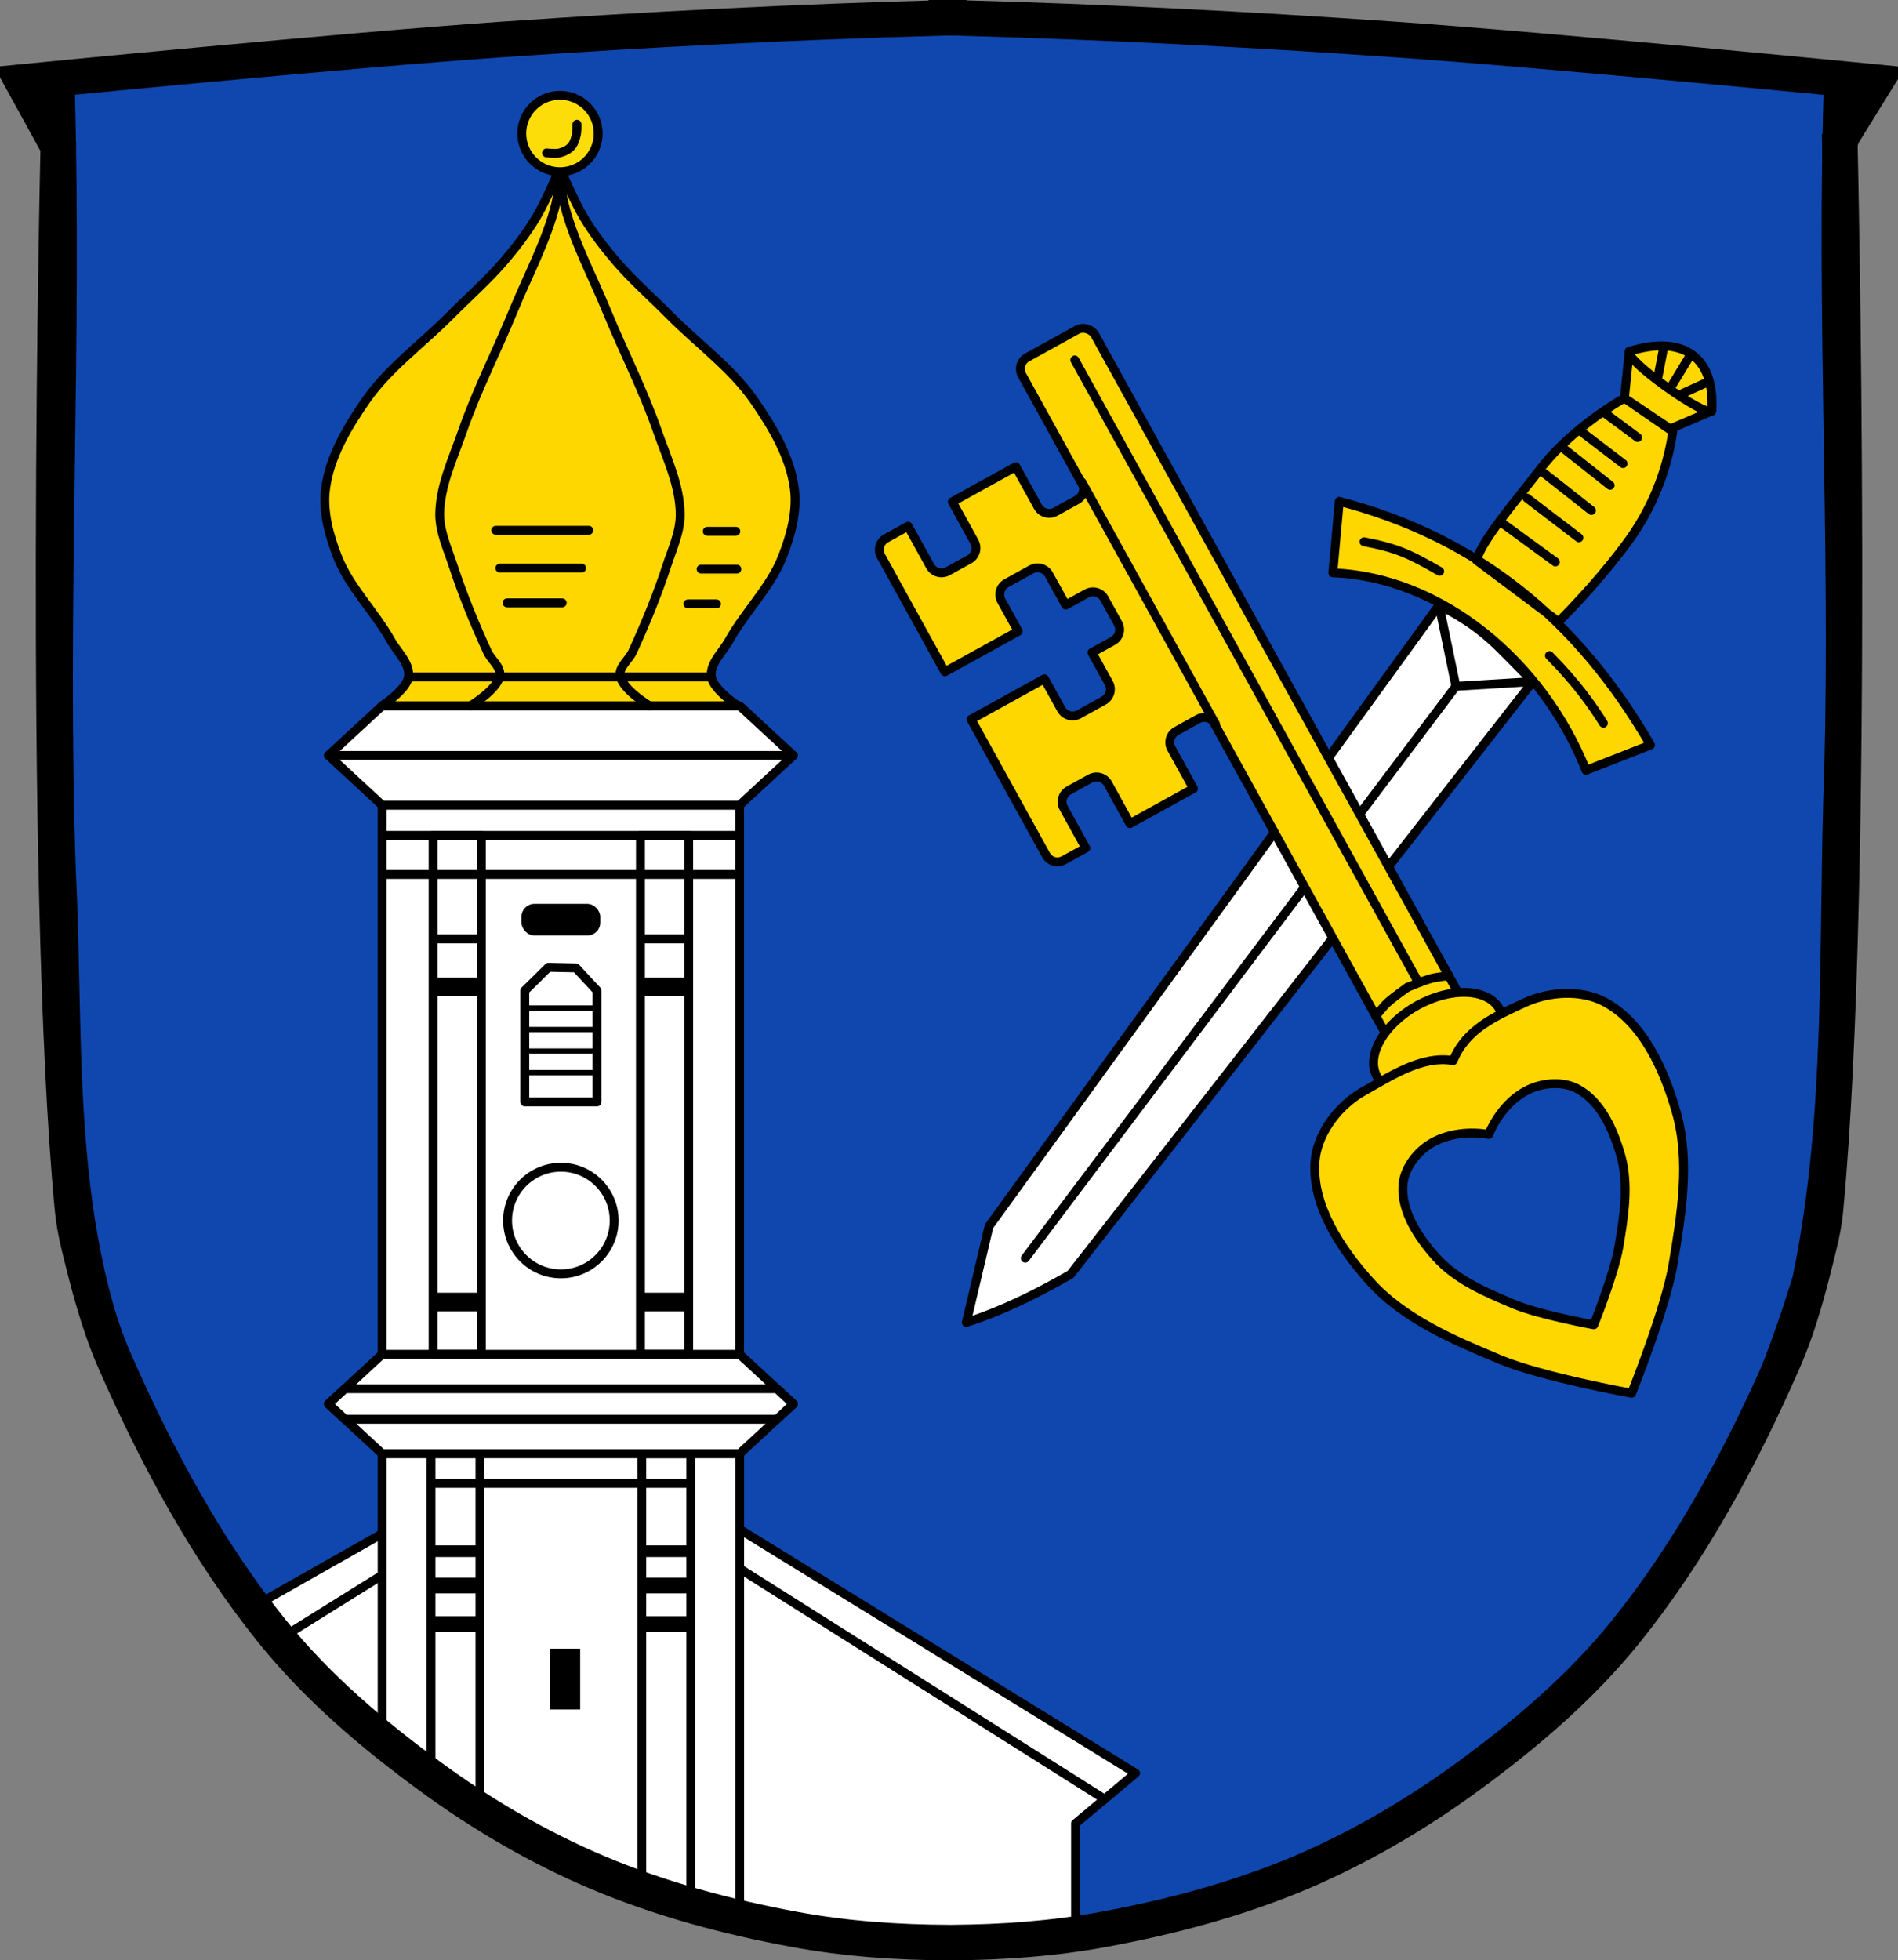 <?xml version="1.0" encoding="UTF-8" standalone="no"?>
<svg
   xmlns:dc="http://purl.org/dc/elements/1.1/"
   xmlns:cc="http://creativecommons.org/ns#"
   xmlns:rdf="http://www.w3.org/1999/02/22-rdf-syntax-ns#"
   xmlns:svg="http://www.w3.org/2000/svg"
   xmlns="http://www.w3.org/2000/svg"
   viewBox="0 0 534.98 552.41"
   version="1.1"
   id="svg1215"
   width="534.98"
   height="552.41">
  <rect x="0" y="0" width="534.98" height="552.41" fill="#808080" stroke="none"/>
  <defs
     id="defs1219" />
  <path
     style="fill:#000000;stroke:none;stroke-width:10.015"
     d="m 267.52,5.009 c -0.27,0 -0.52,0.01 -0.78,0.01 v 0.025 c -0.45,0.01 -0.89,0.01 -1.34,0.02 C 224.34,6.168 183.3,8.257 142.32,11.068 96.946,14.18 6.412,23.086 6.412,23.086 l 10.014,36.21 c 0,0 -4.856,188.024 4.006,281.414 0.333,3.51 1.011,7 1.845,10.43 2.705,11.12 5.604,22.31 10.222,32.78 11.802,26.78 25.875,53.04 44.232,75.82 12.638,15.68 28.258,28.96 44.518,40.85 14.61,10.7 30.44,19.97 47.1,27.03 17.77,7.51 36.65,12.57 55.63,16.07 14.33,2.66 28.99,3.66 43.56,3.71 0.24,0 0.48,0 0.72,0 v 0 c 14.31,-0.1 28.69,-1.1 42.76,-3.71 18.98,-3.5 37.85,-8.51 55.62,-16.02 16.67,-7.11 32.5,-16.38 47.1,-27.05 16.26,-11.89 31.88,-25.17 44.52,-40.85 18.36,-22.78 32.44,-49.04 44.22,-75.82 4.66,-10.47 7.51,-21.66 10.22,-32.78 0.85,-3.43 1.55,-6.92 1.85,-10.43 8.86,-93.39 4.01,-281.414 4.01,-281.414 l 10.01,-36.209 c 0,0 -90.52,-8.906 -135.89,-12.018 -40.98,-2.811 -82.02,-4.9 -123.08,-6.009 -0.7,-0.02 -1.39,-0.025 -2.08,-0.03 z"
     id="path1033-6" />
  <path
     id="path1021"
     style="fill:#0f47af;stroke-width:0.501"
     d="M 267.57,5.026 C 185.14,6.979 102.91,13.643 21.018,23.083 c 2.195,74.192 -2.232,148.437 0.364,222.647 2.601,51.44 -2.245,106.2 23.076,153.17 20.888,48.47 56.402,90.29 102.352,116.57 85.03,49.85 200.83,40.96 275.56,-24.1 41.09,-33.26 67.89,-81.9 82.98,-131.9 9.65,-46.87 7.03,-95.38 8.86,-143.01 C 515.89,151.99 511.96,87.511 514.1,23.065 459.85,22.703 406.67,9.504 352.4,8.589 324.14,6.914 295.86,5.552 267.56,5.024" />
  <path
     style="fill:#ffffff;stroke:#000000;stroke-width:2.504;stroke-linejoin:round"
     id="path1023"
     d="m 182.04,414.67 -64.91,12.79 -5.93,2.75 -39.791,22.55 c 1.763,2.36 3.565,4.69 5.413,6.98 12.639,15.68 28.258,28.96 44.518,40.85 14.61,10.7 30.44,19.97 47.1,27.03 17.77,7.51 36.65,12.57 55.63,16.07 14.33,2.66 28.98,3.66 43.56,3.71 3.14,0 6.3,0 9.45,-0.15 1.99,-0.15 3.97,-0.35 5.96,-0.5 6.72,-0.5 20.11,-1.81 20.11,-1.81 v -31.09 l 16.92,-14.18 z" />
  <path
     d="m 311.37,506.99 -125.23,-79.07 -62.61,9.6 -13.71,5.03 -30.459,18.98"
     id="path1025"
     style="fill:none;stroke:#000000;stroke-width:2.504;stroke-linecap:round" />
  <path
     d="m 107.72,409.64 v 80.47 c 4.45,3.62 9.01,7.11 13.62,10.49 14.6,10.69 30.43,19.96 47.1,27.02 12.88,5.46 26.36,9.61 40.04,12.82 v -130.8 z"
     id="path1027"
     style="fill:#ffffff;stroke:#000000;stroke-width:2.504;stroke-linecap:round;stroke-linejoin:round" />
  <path
     style="fill:none;stroke:#000000;stroke-width:10.015"
     d="m 267.52,5.007 h -0.78 v 0.025 c -0.45,0.01 -0.89,0.01 -1.34,0.02 C 224.34,6.166 183.3,8.255 142.32,11.066 96.946,14.178 6.412,23.084 6.412,23.084 L 16.427,41.291 c 0,0 -4.856,206.019 4.006,299.409 0.333,3.52 1.011,7.01 1.845,10.44 2.705,11.12 5.604,22.31 10.222,32.78 11.802,26.77 25.875,53.03 44.232,75.81 12.638,15.69 28.258,28.97 44.518,40.86 14.61,10.7 30.44,19.97 47.1,27.03 17.77,7.51 36.65,12.57 55.63,16.07 14.33,2.66 28.99,3.66 43.56,3.71 h 0.72 v 0 c 14.31,-0.1 28.69,-1.1 42.76,-3.71 18.98,-3.5 37.85,-8.51 55.62,-16.02 16.67,-7.11 32.5,-16.38 47.1,-27.05 16.26,-11.89 31.88,-25.17 44.52,-40.86 18.36,-22.78 32.44,-49.04 44.22,-75.81 4.66,-10.47 7.51,-21.66 10.22,-32.78 0.85,-3.43 1.55,-6.92 1.85,-10.44 8.86,-93.39 4.01,-301.409 4.01,-301.409 l 10.01,-16.206 c 0,0 -90.52,-8.905 -135.89,-12.017 C 351.7,8.236 310.66,6.147 269.6,5.039 c -0.7,-0.02 -1.39,-0.025 -2.08,-0.03 z"
     id="path1033" />
  <path
     d="m 121.48,409.64 v 91.05 c 4.49,3.29 9.1,6.45 13.81,9.45 V 409.63 h -13.81 z m 59.41,0 v 122.79 c 4.56,1.6 9.17,3.1 13.82,4.4 V 409.64 Z"
     id="path1045"
     style="fill:none;stroke:#000000;stroke-width:2.504;stroke-linecap:round;stroke-linejoin:round" />
  <path
     d="m 154.96,464.59 h 8.57 v 17.14 h -8.57 z"
     id="path1047"
     style="fill:#000000;stroke-width:0.501" />
  <path
     d="m 121.54,418.01 h 73.14"
     id="path1049"
     style="fill:none;stroke:#000000;stroke-width:2.504" />
  <path
     d="m 121.3,435.49 v 3.28 h 13.75 v -3.28 H 121.3 m 59.39,0 v 3.28 h 13.76 v -3.28 h -13.76 m -59.08,9.09 v 4.43 h 13.75 v -4.43 h -13.75 m 59.39,0 v 4.43 h 13.76 v -4.43 H 181 m -59.39,10.86 v 4.43 h 13.75 v -4.43 h -13.75 m 59.39,0 v 4.43 h 13.76 v -4.43 H 181"
     id="path1051"
     style="fill:#000000;stroke-width:0.501" />
  <path
     style="fill:#ffffff;stroke:#000000;stroke-width:2.504;stroke-linejoin:round"
     id="path1053"
     d="m 107.72,381.63 -15.15,14 15.15,14.01 h 7.48 85.79 7.48 l 15.15,-14.01 -15.15,-14 h -7.48 -85.79 z" />
  <path
     style="fill:#ffffff;stroke:#000000;stroke-width:2.504;stroke-linecap:round;stroke-linejoin:round"
     d="m 97.217,391.33 -4.647,4.3 4.647,4.31 H 218.97 l 4.65,-4.31 -4.65,-4.3 z"
     id="path1055" />
  <path
     style="fill:#ffffff;stroke:#000000;stroke-width:2.504;stroke-linecap:round;stroke-linejoin:round"
     d="M 107.72,226.89 H 208.47 V 381.63 H 107.72 Z"
     id="path1057" />
  <path
     style="fill:#ffffff;stroke:#000000;stroke-width:2.504;stroke-linejoin:round"
     id="path1061"
     d="m 107.72,198.88 -15.15,14 15.15,14.01 h 7.48 85.79 7.48 l 15.15,-14.01 -15.15,-14 h -7.48 -85.79 z" />
  <path
     d="M 92.57,212.88 H 223.62"
     id="path1065"
     style="fill:#ffffff;stroke:#000000;stroke-width:2.504;stroke-linecap:round" />
  <path
     d="m 122.08,235.4 v 146.23 h 13.59 V 235.4 Z m 58.44,0 v 146.23 h 13.59 V 235.4 Z"
     id="path1069"
     style="fill:none;stroke:#000000;stroke-width:2.504;stroke-linecap:round;stroke-linejoin:round" />
  <path
     style="fill:none;stroke:#000000;stroke-width:2.504"
     d="m 108.8,235.4 h 99.1"
     id="path1071" />
  <path
     style="fill:none;stroke:#000000;stroke-width:2.504"
     d="m 108.4,246.42 h 99.09"
     id="path1073" />
  <path
     style="fill:none;stroke:#000000;stroke-width:2.504"
     d="m 122.87,264.57 h 12.44"
     id="path1075" />
  <path
     style="fill:none;stroke:#000000;stroke-width:2.504"
     d="m 181.04,264.57 h 12.44"
     id="path1077" />
  <path
     d="m 122.41,275.52 v 5.24 h 12.91 v -5.24 h -12.91 m 58.14,0 v 5.24 h 12.91 v -5.24 h -12.91 m -57.99,88.76 v 5.24 h 12.91 v -5.24 h -12.91 m 58.15,0 v 5.24 h 12.91 v -5.24 h -12.91"
     id="path1083"
     style="stroke-width:0.501" />
  <rect
     rx="3.367"
     y="254.95"
     x="147.24"
     height="8.418"
     width="21.702"
     id="rect1085"
     style="stroke:#000000;stroke-width:0.501;stroke-linecap:round;stroke-linejoin:round"
     ry="3.367" />
  <path
     style="fill:#ffffff;stroke:#000000;stroke-width:2.504;stroke-linecap:round;stroke-linejoin:round"
     id="path1089"
     d="m 173.11,343.94 c 0,8.3 -6.72,15.02 -15.01,15.02 -8.3,0 -15.03,-6.72 -15.03,-15.02 0,-8.3 6.73,-15.02 15.03,-15.02 8.29,0 15.01,6.72 15.01,15.02 z" />
  <path
     style="fill:none;stroke:#000000;stroke-width:2.504;stroke-linecap:round;stroke-linejoin:round"
     id="path1091"
     d="m 154.59,272.58 -6.67,6.57 v 0.39 30.97 h 20.36 v -30.97 -0.39 l -5.94,-6.4 z" />
  <path
     style="fill:none;stroke:#000000;stroke-width:1.502"
     id="path1095"
     d="M 147.96,284.05 H 168.2" />
  <path
     style="fill:none;stroke:#000000;stroke-width:1.502"
     id="path1097"
     d="M 147.96,290.12 H 168.2" />
  <path
     style="fill:none;stroke:#000000;stroke-width:1.502"
     id="path1099"
     d="M 147.96,296.2 H 168.2" />
  <path
     style="fill:none;stroke:#000000;stroke-width:1.502"
     id="path1101"
     d="M 147.96,302.28 H 168.2" />
  <path
     style="fill:#ffd700;stroke:#000000;stroke-width:2.504;stroke-linejoin:round"
     id="path1105"
     d="m 151.19,61.164 c -2.6,4.341 -5.7,8.412 -9,12.283 -4.72,5.518 -10.24,10.34 -15.36,15.507 -7.9,7.972 -17.37,14.736 -23.72,23.906 -5.217,7.54 -10.194,15.9 -11.351,24.9 -0.826,6.39 0.996,13.02 3.345,19.06 3.365,8.64 10.476,15.47 15.016,23.6 1.87,3.35 5.57,6.57 5.01,10.34 -0.53,3.58 -7.42,8.12 -7.42,8.12 h 48.2 3.86 48.18 c 0,0 -6.89,-4.54 -7.42,-8.12 -0.56,-3.77 3.15,-6.99 5.01,-10.34 4.54,-8.13 11.66,-14.95 15.03,-23.6 2.34,-6.04 4.16,-12.67 3.34,-19.06 -1.16,-9 -6.13,-17.36 -11.35,-24.9 -6.35,-9.17 -15.81,-15.934 -23.72,-23.906 -5.12,-5.167 -10.64,-9.989 -15.36,-15.507 -3.3,-3.871 -6.4,-7.942 -9,-12.283 -2.64,-4.407 -6.64,-13.865 -6.64,-13.865 0,0 -4.01,9.458 -6.65,13.865 z" />
  <path
     style="fill:none;stroke:#000000;stroke-width:2.504;stroke-linecap:round"
     d="m 132.65,198.88 c 0,0 7.65,-4.61 8.22,-8.51 0.36,-2.49 -2.45,-4.41 -3.5,-6.71 -3.62,-7.9 -6.93,-15.96 -9.64,-24.22 -1.56,-4.78 -3.82,-9.56 -3.79,-14.59 0.1,-8.07 3.77,-15.72 6.42,-23.34 4.02,-11.58 9.65,-22.526 14.3,-33.853 4.09,-9.979 9.31,-19.603 11.96,-30.059 0.85,-3.349 1.22,-10.296 1.22,-10.296"
     id="path1107" />
  <path
     style="fill:none;stroke:#000000;stroke-width:2.504;stroke-linecap:round"
     d="m 183.02,198.88 c 0,0 -7.65,-4.61 -8.22,-8.51 -0.36,-2.49 2.46,-4.41 3.51,-6.71 3.62,-7.9 6.93,-15.96 9.63,-24.22 1.56,-4.78 3.83,-9.56 3.79,-14.59 -0.1,-8.07 -3.77,-15.72 -6.42,-23.34 -4.02,-11.58 -9.65,-22.526 -14.3,-33.853 -4.09,-9.979 -9.31,-19.603 -11.96,-30.059 -0.85,-3.349 -1.21,-10.296 -1.21,-10.296"
     id="path1109" />
  <path
     style="fill:none;stroke:#000000;stroke-width:2.504;stroke-linejoin:round;stroke-linecap:round"
     d="m 139.74,149.43 h 26.22"
     id="path1113" />
  <path
     style="fill:none;stroke:#000000;stroke-width:2.504;stroke-linejoin:round;stroke-linecap:round"
     d="m 140.9,160.09 h 23.04"
     id="path1115" />
  <path
     style="fill:none;stroke:#000000;stroke-width:2.504;stroke-linejoin:round;stroke-linecap:round"
     d="m 142.91,169.88 h 15.56"
     id="path1117" />
  <path
     style="fill:none;stroke:#000000;stroke-width:2.504;stroke-linecap:round;stroke-linejoin:round"
     d="m 199.35,149.72 h 8.06"
     id="path1119" />
  <path
     style="fill:none;stroke:#000000;stroke-width:2.504;stroke-linecap:round;stroke-linejoin:round"
     d="M 197.62,160.37 H 207.7"
     id="path1121" />
  <path
     style="fill:none;stroke:#000000;stroke-width:2.504;stroke-linejoin:round;stroke-linecap:round"
     d="m 193.89,170.17 h 8.07"
     id="path1123" />
  <path
     style="fill:#fcdd09;stroke:#000000;stroke-width:2.504;stroke-linecap:round;stroke-linejoin:round"
     id="path1129"
     d="m 168.61,37.626 c 0,5.946 -4.83,10.766 -10.77,10.766 -5.95,0 -10.77,-4.82 -10.77,-10.766 0,-5.945 4.82,-10.765 10.77,-10.765 5.94,0 10.77,4.82 10.77,10.765 z" />
  <path
     style="fill:none;stroke:#000000;stroke-width:2.504;stroke-linecap:round"
     id="path1131"
     d="m 154.06,43.092 c 0,0 2.52,0.308 3.72,0 1.19,-0.306 2.4,-0.867 3.22,-1.778 0.83,-0.912 1.18,-2.195 1.46,-3.393 0.22,-0.946 0.16,-2.909 0.16,-2.909" />
  <path
     style="fill:none;stroke:#000000;stroke-width:2.504;stroke-linecap:round"
     id="path1135"
     d="m 115.24,190.76 h 85.2" />
  <g
     id="g1216"
     transform="translate(580.67,-12.94)">
    <path
       d="m -175.04,183.45 -126.86,175.03 -6.4,27.11 c 9.79,-3.11 19.59,-7.91 29.38,-13.54 l 130.29,-167.04 c -10.54,-10.57 -13.46,-14.79 -26.41,-21.56 z"
       id="path332"
       style="fill:#ffffff;stroke:#000000;stroke-width:2.504;stroke-linejoin:round" />
    <path
       style="fill:none;stroke:#000000;stroke-width:2.504;stroke-linecap:round"
       d="M -170.31,206.34 -291.68,367.48"
       id="path334" />
    <path
       style="fill:none;stroke:#000000;stroke-width:2.504;stroke-linecap:round"
       d="m -175.04,183.45 4.73,22.89 21.68,-1.33"
       id="path336" />
    <path
       id="path338"
       style="fill:#ffd700;stroke:#000000;stroke-width:2.504;stroke-linecap:round;stroke-linejoin:round;stroke-miterlimit:4;stroke-dasharray:none"
       d="m -203.17,154.22 -1.82,20.14 c 30.7,1.14 59.26,25.12 71.36,55.65 l 18.18,-7.13 c -20.46,-35.39 -48.8,-58.52 -87.72,-68.66 z m 81.57,11.04 c -6.76,9.33 -15.29,18.45 -19.77,22.88 l -23.13,-17.33 c 1.73,-6.03 11.38,-17.05 18.14,-25.91 5.89,-7.72 15.84,-15.41 23.56,-19.76 l 13.66,9.17 c -1.22,8.63 -4.53,20 -12.46,30.95 z m 0.15,-53.3 -1.35,13.18 12.68,8.74 11.943,-5.11 c 0.979,-15.88 -8.753,-21.4 -23.273,-16.81 z" />
    <path
       id="path1207"
       style="fill:none;fill-rule:evenodd;stroke:#000000;stroke-width:2.504;stroke-linecap:round;stroke-linejoin:round;stroke-miterlimit:4;stroke-dasharray:none"
       d="m -121.45,111.96 c -1.36,2.44 21.566,18.68 23.273,16.81 m -30.343,0.45 9.45,7 m -15.42,-1.28 11.31,8.64 m -34.39,16.54 15.31,11.18 m -8.02,-18.01 14.66,11.19 m -3.9,-24.81 12.69,10.03 m -18.43,-3.27 13.16,10.36 m 3.38,59.94 c -3.16,-5 -7.42,-11.18 -15.22,-19.06 m -52.25,-32.07 c 9.36,1.77 13.17,3.63 21.32,8.34 m 75.777,-53.46 -7.937,3.61 m 2.99,-11.37 -5.91,9.73 m -1.82,-11.44 -1.69,8.73" />
  </g>
  <g
     id="g295">
    <g
       id="g284">
      <rect
         ry="3.662"
         style="fill:#ffd700;stroke:#000000;stroke-width:2.504;stroke-linecap:round;stroke-linejoin:round"
         id="rect1181"
         width="23.477"
         height="221.2"
         x="201.08"
         y="228.12"
         rx="3.662"
         transform="rotate(-28.907)" />
      <path
         style="fill:#ffd700;stroke:#000000;stroke-width:2.504;stroke-linecap:round"
         id="path1197"
         d="M 399.45,276.22 302.94,101.43" />
      <path
         style="fill:#ffd700;stroke:#000000;stroke-width:2.504;stroke-linecap:round;stroke-linejoin:round"
         id="path1199"
         d="m 249.74,151.71 c -1.77,0.98 -2.41,3.2 -1.43,4.97 l 18.02,32.63 20.67,-11.41 -4.74,-8.59 c -0.98,-1.78 -0.34,-4 1.43,-4.98 l 6.99,-3.86 c 1.77,-0.98 3.99,-0.34 4.97,1.44 l 4.74,8.59 5.91,-3.26 c 1.77,-0.98 3.99,-0.34 4.97,1.44 l 3.85,6.97 c 0.99,1.77 0.35,3.99 -1.43,4.97 l -5.91,3.26 4.74,8.58 c 0.98,1.77 0.34,3.99 -1.44,4.97 l -6.98,3.86 c -1.77,0.98 -4,0.34 -4.98,-1.43 l -4.73,-8.58 -20.68,11.42 21.14,38.27 c 0.98,1.77 3.2,2.41 4.97,1.43 l 6.23,-3.43 -6.22,-11.26 c -0.98,-1.78 -0.34,-4 1.43,-4.98 l 6.04,-3.34 c 1.78,-0.97 4,-0.34 4.98,1.44 l 6.21,11.26 17.91,-9.88 -6.22,-11.26 c -0.98,-1.78 -0.34,-4 1.44,-4.98 l 6.04,-3.34 c 1.77,-0.98 3.99,-0.34 4.97,1.44 L 304.98,135.9 c 0.99,1.77 0.35,3.99 -1.43,4.97 l -6.04,3.33 c -1.77,0.99 -3.99,0.35 -4.97,-1.43 l -6.22,-11.26 -17.9,9.89 6.21,11.26 c 0.98,1.77 0.34,3.99 -1.43,4.97 l -6.05,3.34 c -1.77,0.98 -3.99,0.34 -4.97,-1.44 l -6.22,-11.26 z" />
      <g
         id="g275">
        <path
           d="m 422.63,284.33 c 3.22,5.84 -1.9,14.83 -11.43,20.09 -9.52,5.27 -19.86,4.8 -23.08,-1.03 -3.22,-5.83 1.89,-14.82 11.42,-20.09 9.53,-5.26 19.87,-4.79 23.09,1.03 z"
           id="path1183"
           style="fill:#ffd700;stroke:#000000;stroke-width:2.504;stroke-linecap:round;stroke-linejoin:round" />
        <path
           style="fill:#ffd700;stroke:#000000;stroke-width:2.504;stroke-linejoin:round"
           d="m 384.4,307.49 c -0.54,0.3 -1.06,0.62 -1.58,0.96 -6.3,4.1 -11.65,11.47 -12.17,18.97 -0.86,12.33 7.25,24.47 15.5,33.68 9.52,10.6 23.49,16.51 36.65,22 11.77,4.93 37.1,9.51 37.1,9.51 0,0 9.59,-23.87 11.7,-36.46 2.35,-14.05 4.8,-29.03 0.89,-42.73 -3.39,-11.89 -9.3,-25.24 -20.2,-31.08 -6.62,-3.55 -15.72,-2.94 -22.55,0.21 -8.57,3.95 -16.54,7.51 -20.15,16.32 -8.76,-1.52 -17.47,4.28 -25.18,8.62 z m 19.32,14.5 c 4.65,-2.62 10.62,-3.23 15.91,-2.31 2.18,-5.31 6.26,-10.35 11.43,-12.73 4.11,-1.9 9.6,-2.27 13.59,-0.12 6.57,3.52 10.14,11.57 12.19,18.74 2.35,8.26 0.88,17.29 -0.54,25.77 -1.27,7.59 -7.05,21.98 -7.05,21.98 0,0 -15.27,-2.77 -22.37,-5.74 -7.93,-3.31 -16.36,-6.87 -22.09,-13.27 -4.98,-5.55 -9.87,-12.87 -9.36,-20.3 0.31,-4.53 3.55,-8.97 7.34,-11.44 0.31,-0.21 0.63,-0.4 0.95,-0.58 z"
           id="path1185" />
        <path
           style="fill:#ffd700;stroke:#000000;stroke-width:2.504;stroke-linecap:round"
           id="path1193"
           d="m 408.46,274.94 c 0,0 -3.36,0.36 -4.99,0.78 -2.32,0.61 -6.74,2.5 -6.74,2.5" />
      </g>
    </g>
    <path
       style="fill:#fcdd09;stroke:#000000;stroke-width:2.504;stroke-linecap:round"
       id="path1191"
       d="m 387.72,286.39 c 0,0 2.09,-2.65 3.31,-3.8 1.75,-1.64 5.7,-4.38 5.7,-4.38" />
  </g>
</svg>

